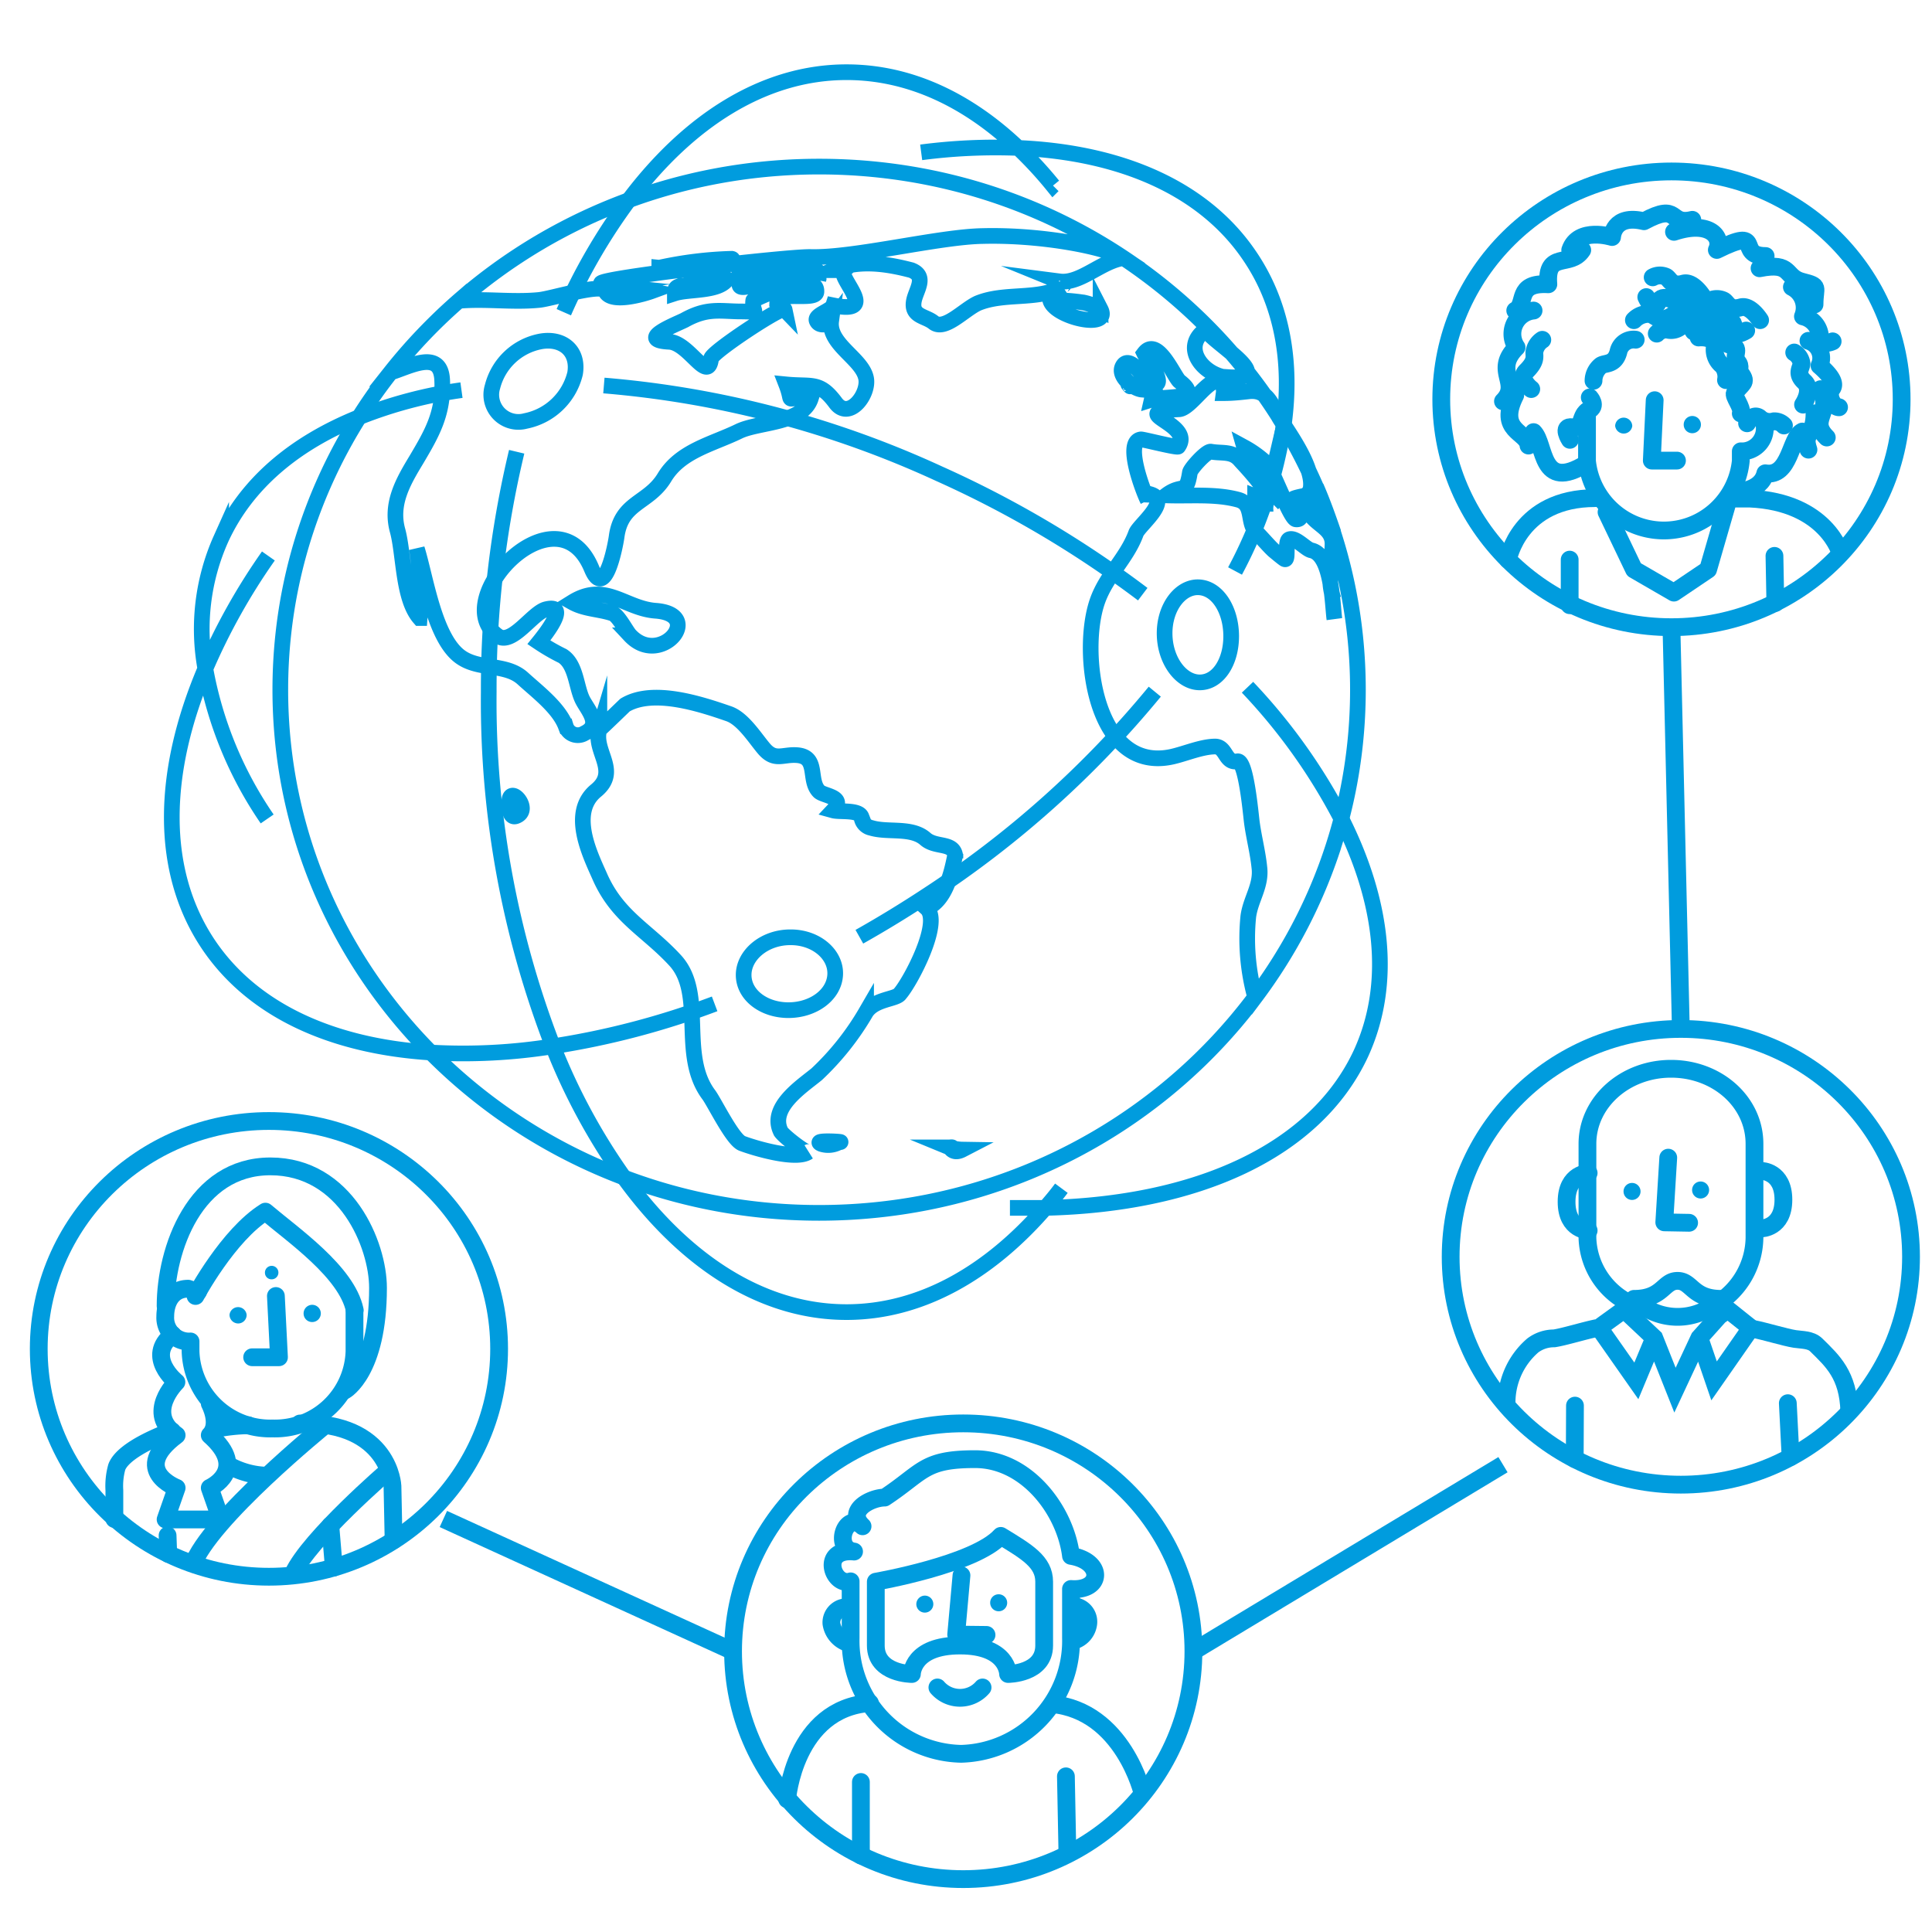 <svg xmlns="http://www.w3.org/2000/svg" viewBox="0 0 175 175"><defs><style>.cls-1{fill:#fff;}.cls-2,.cls-3,.cls-4,.cls-5{fill:none;stroke:#009cde;}.cls-2,.cls-3{stroke-miterlimit:10;}.cls-2{stroke-width:1.42px;}.cls-3,.cls-4,.cls-5{stroke-width:1.61px;}.cls-4{stroke-linecap:round;}.cls-4,.cls-5{stroke-linejoin:round;}.cls-6{fill:#009cde;}</style></defs><g id="Layer_2" data-name="Layer 2"><g id="IIMPACT_175x175_SVG" data-name="IIMPACT 175x175_SVG"><rect class="cls-1" width="175" height="175"/><g id="Layer_2_copy" data-name="Layer 2 copy"><g id="Icon_IOT" data-name="Icon IOT"><path class="cls-2" d="M25.39,62.48c0-26.17,21.85-47.39,48.81-47.39S123,36.31,123,62.48s-21.85,47.38-48.81,47.38S25.39,88.65,25.39,62.48Zm78-27.2ZM41.76,59.54c1.69,1.17,4.09.54,5.6,1.92,1.34,1.22,3.26,2.66,3.89,4.33a1.14,1.14,0,0,0,1.69.63c1.59-.75.32-2.07-.16-3-.6-1.17-.58-3.2-1.82-4a18.38,18.38,0,0,1-2.15-1.24c.69-.85,2.75-3.49.68-3-1.23.27-3.11,3.35-4.41,2.42-4.57-3.25,5.37-13.65,8.51-6.09,1.21,2.92,2.16-2.15,2.26-2.87.41-3.2,2.89-3,4.34-5.4s4.32-3,6.73-4.17c1.81-.88,5.78-.66,6.53-3-2.6-.22-1.46.74-2.23-1.25,2.34.23,3-.3,4.45,1.64,1.24,1.72,3.14-.83,2.76-2.28C78,32.43,75,31.16,75.29,29.06c-.27.35-1.08.54-1.31,0s1.33-.9,1.49-1.4c4.33.89.29-2.56,1-3.19l-1,0c2.35-1,4.93-.56,7.08,0,1.43.56.44,1.77.24,2.74-.3,1.47,1,1.38,1.77,2,1,.79,2.74-1.15,4-1.74C91,26.46,94,27.23,96.21,26l-.1.08c0-.3.69-.26-.12-.59,1.86.24,3.8-1.85,5.77-2.11-1.43-.95-7.26-2.14-12.75-2-3.94.06-11.63,2-15.57,1.9-2-.06-19,1.9-19,2.38,0,.12,4.28.62,4.63.7-.68.25-3.78,1.19-4.24,0-.28-.74-4.87.7-6,.81-2.42.24-4.87-.14-7.27.08a48.67,48.67,0,0,0-6.19,6.49c1.69-.5,4.53-2.16,4.68.66.15,3-.9,4.82-2.34,7.25-1.21,2-2.36,4-1.7,6.4.59,2.16.46,6.16,2,7.93a28.59,28.59,0,0,0-.25-6.27C38.57,52.28,39.34,57.88,41.76,59.54ZM67,24.67c.07.24,7.16-.58,7.14,0-1.4-.27-2.38.15-3.69.32-.42,0-3.57,1.65-3.47.75.05-.48,1-.91,1.38-.94A2.42,2.42,0,0,1,67,24.67Zm-5.1,1.21c.93-.16,1.69-1.11,2.62-1.12-.65.89,1.51.32,1.32.57-.79,1.11-3.47.84-4.71,1.24,0-.33,0-.66.77-.69C62.09,25.85,61.16,25.91,61.91,25.88ZM62,29c2-1.12,3.16-.82,4.91-.79,2.17,0,1.16.27,1.32-1,0-.07,5.82-2.83,5.72-.79,0,.89-3.51-.14-3.55,1a7.93,7.93,0,0,1,.67.62c-.09-.43-6.59,3.84-6.66,4.44-.28,2.3-2-1.44-3.79-1.52C57.55,30.8,61.27,29.37,62,29Zm41.63,3h0Zm7.6,2.2c-2.22-.15-4.39-2.82-1.89-4.43C108.55,30.25,116.29,34.5,111.25,34.16ZM103.62,32h0Zm17.17,44.64a46.76,46.76,0,0,1-7.1,13.68,20,20,0,0,1-.62-7.3c.21-1.59,1.22-2.81,1-4.48-.14-1.36-.5-2.71-.68-4.07-.09-.68-.52-5.64-1.3-5.51-1.13.2-1-1.3-2-1.34-1.23,0-2.72.65-3.92.92-7,1.55-8.38-9.48-6.77-14.08.82-2.35,2.66-3.87,3.5-6.16.26-.73,3.27-3,1.24-3.55a.42.42,0,0,0-.18.56c-.35-.66-2.16-5.31-.61-5.51.25,0,3.27.78,3.37.65,1.5-2.13-5-3.11.08-3.38,1.07-.06,2.84-3.16,3.77-2.46a1.33,1.33,0,0,1,.27,1c.78,0,1.55-.08,2.32-.17,1.76-.16,2,1.31,2.93,2.73.76,1.24,3.59,5.09,2.35,6.74.08-.1-1.06.15-1.23.24.22.16,1.17,2,.17,1.89-.49-.05-2.08-4.34-2.59-5a9.74,9.74,0,0,0-2.09-1.53c.4,1.41,2.83,2.56,3,4A3.09,3.09,0,0,0,115,44c-.2.35.62,1.28.27,1.63a.46.46,0,0,1-.51-.47s-.26,1.11-.07,1.11c-.32,0-1-1-1-1.29a2.39,2.39,0,0,0,.92.18c.8-.25-2.07-3.23-2.26-3.45-.74-.9-1.61-.61-2.67-.8-.39-.07-1.85,1.55-1.9,1.89-.34,2.15-.65.92-2.16,2.07,2.14.08,4.43-.17,6.52.39,1.47.39.79,2.08,1.65,2.94.51.51,1.17,1.29,1.58,1.66,0,0,.93.78,1,.79.36.16,0-1.64.41-1.8.59-.22,1.5.9,2,1,1.87.41,1.9,4.8,2.09,6.23M104.33,36.17c.28-1.24.68.28,0-1.38,1.54.34-.5-2.39-.69-2.79l0,0v0c1.2-1.59,2.73,2.17,3.2,2.54,2.28,1.77-1.41,1.3-2.51,1.65C104.37,36,104.67,36.06,104.33,36.17ZM96.21,26c-.12.09-.34.19,0,0ZM61.77,24.49h0Zm3.66-.3c.07.56-5,.13-5.71.06a34.92,34.92,0,0,1,6.56-.81c.52.09-2.1.73-1.15.39C64.31,24.13,65.32,24.07,65.43,24.19Zm8.72.5h-.08C73.73,24.6,74.15,24.59,74.15,24.69Zm46.64,29.58c-.61-1.9-.13-3.14-.09-5,0-1.25-1.11-1.6-1.84-2.43-.46-.53-.9-2.89.48-2.45.54,1.27,1,2.57,1.45,3.88M54.54,25.84Zm.07,0a3.11,3.11,0,0,1-.61,0,3.25,3.25,0,0,1,.65,0l0,0C54.5,25.86,54.62,25.83,54.61,25.84Zm2.46,31.71c-.36-.38-1.08-1.87-1.63-2-1.19-.39-2.49-.37-3.61-1,3-1.87,4.76.56,7.54.77C63.89,55.64,59.81,60.48,57.07,57.55Zm18,45.72Zm-4.35-.79c.17.36,2.27,2,2.5,1.87-1.1.77-4.87-.35-6-.78-.85-.32-2.43-3.57-3-4.38-2.75-3.62-.26-9.13-3.06-12.19-2.54-2.77-5.24-3.94-6.85-7.65-.89-2-2.74-5.76-.32-7.74,2.18-1.79-.29-3.55.3-5.54,0,.05,2.31-2.2,2.33-2.21,2.54-1.51,6.82-.1,9.39.79,1.28.44,2.35,2.17,3.17,3.14,1,1.19,1.71.52,3,.61,2,.14,1,2.25,2,3.28.4.43,2.48.47,1.29,1.73.58.16,2.3-.09,2.56.58a1.1,1.1,0,0,0,.89,1c1.51.46,3.64-.11,4.9,1,1,.88,2.71.19,2.72,1.76,0,0,0-.41,0-.41-.34,1.72-.87,4.17-2.6,4.93,1.39,1.27-1.46,6.64-2.42,7.74-.32.52-2.28.46-3.07,1.66a24.81,24.81,0,0,1-4.47,5.63C72.56,98.46,69.68,100.32,70.72,102.48Zm4.35.79h0ZM86.45,77.68ZM76,103.45h0Zm-.9-.18ZM46.76,73.92c-.75.3-.67-1.39-.58-1.63C46.49,71.41,48.08,73.41,46.76,73.92ZM76,103.46a2,2,0,0,1-1.6.16C73.41,103.21,76.86,103.44,76,103.46Zm10.82.65h0S86.82,104.11,86.82,104.11ZM103.74,34.4c-.07,0-.29.79-.31.89h0c-.72-.06-2.2-1.19-1.75-2.09.57-1.13,2,1,2.06,1.21C103.58,34.31,103.62,34.11,103.74,34.4Zm-4-6.39Zm2.56,6.89c.26.34-.32-.34,0,0Zm-4.17-7.5a17.76,17.76,0,0,0-3-.2c.39,1.53,5.53,2.7,4.56.81h0A4.92,4.92,0,0,0,98.14,27.4Zm1.58.61h0Zm3.67,7.33s0-.05,0-.05ZM86.85,104.1h0Zm-.81-.17a3.69,3.69,0,0,0,1.14.2c-.52.27-.9.2-1.14-.2C86.42,103.88,86.17,104,86,103.93ZM99.76,28Z"/><path class="cls-2" d="M52.09,33.83a5.77,5.77,0,0,1-4.48,4.3,2.46,2.46,0,0,1-3-3.1A5.56,5.56,0,0,1,49,30.92C51,30.58,52.43,31.82,52.09,33.83ZM71.58,84.9c-2.35,0-4.24,1.62-4.22,3.44s1.86,3.17,4.08,3.16,4.11-1.37,4.21-3.2S73.93,84.88,71.58,84.9Zm37.08-31.7c-1.68-.13-3.19,1.75-3.17,4.21s1.54,4.42,3.21,4.4,2.83-1.91,2.82-4.21S110.33,53.33,108.66,53.2ZM46.8,40.92a92.37,92.37,0,0,0-2.53,21.77,86.68,86.68,0,0,0,5.82,32.1,55.73,55.73,0,0,0,6.42,11.86c5.53,7.64,12.55,12.2,20.17,12.2,6.65,0,12.84-3.48,18-9.43.5-.57,1-1.17,1.46-1.79m-.76-90.82a35.72,35.72,0,0,0-3.15-3.41C87.6,9,82.32,6.54,76.68,6.54c-7.43,0-14.27,4.33-19.74,11.61a52.48,52.48,0,0,0-5.87,10.13M41.8,35.34a39.89,39.89,0,0,0-9.25,2.44c-5.83,2.34-10.22,6-12.52,11A20,20,0,0,0,18.6,60.57a35,35,0,0,0,5.6,13.61m.11-23.82A56.44,56.44,0,0,0,18.6,60.57c-4,9.39-4.2,18.33.29,25,4.05,6,11.27,9.21,20.17,9.77a51.65,51.65,0,0,0,11-.56,73.3,73.3,0,0,0,14.67-3.85m13.11-6.08c2.06-1.16,4.14-2.43,6.19-3.78a91.05,91.05,0,0,0,20.57-18.42M83.44,13.8a51.85,51.85,0,0,1,8.78-.4c9.29.4,16.85,3.64,21,9.82,2.91,4.3,3.85,9.57,3.06,15.29a41.27,41.27,0,0,1-4.41,13.21M91.48,109.41c1.08,0,2.15,0,3.19,0,13.68-.31,24.48-5.1,28.61-14,2.89-6.31,2-13.74-1.77-21.23A52.4,52.4,0,0,0,113,62.25M54.7,34.92a90.31,90.31,0,0,1,30.39,8,95.23,95.23,0,0,1,18.42,10.9"/></g><g id="Layer_2_copy-2" data-name="Layer 2 copy"><line class="cls-3" x1="40.16" y1="137.59" x2="66.4" y2="149.57"/><line class="cls-3" x1="108.1" y1="149.57" x2="136.14" y2="132.67"/><line class="cls-3" x1="151.4" y1="56.81" x2="152.25" y2="93.19"/></g></g><g id="Layer_1_copy" data-name="Layer 1 copy"><ellipse class="cls-3" cx="24.36" cy="122.18" rx="20.85" ry="20.64"/><ellipse class="cls-3" cx="151.4" cy="36.17" rx="20.85" ry="20.64"/><line class="cls-4" x1="77.98" y1="168.07" x2="77.98" y2="161.41"/><path class="cls-4" d="M78.8,154.26c-6.86.5-7.5,8.72-7.5,8.72h0"/><line class="cls-4" x1="96.68" y1="167.61" x2="96.55" y2="160.9"/><path class="cls-5" d="M103.51,162.51s-1.76-7.58-8.28-8.16h0"/><ellipse class="cls-3" cx="87.25" cy="149.57" rx="20.85" ry="20.64"/><ellipse class="cls-3" cx="152.25" cy="113.84" rx="20.85" ry="20.64"/><polyline class="cls-4" points="24.99 117.39 25.27 122.94 22.84 122.94"/><path class="cls-4" d="M17.94,117c-.1,0-.89-.27-.89-.27-1.5,0-2.08,1.28-2.08,2.52a2.15,2.15,0,0,0,2,2.26,2.58,2.58,0,0,0,.29,0v.88a7.22,7.22,0,0,0,7.43,7,7.21,7.21,0,0,0,7.42-7v-3.68"/><path class="cls-6" d="M24,115.32a.61.61,0,1,1,.61.56A.59.59,0,0,1,24,115.32Z"/><path class="cls-4" d="M15,118.3c0-5.13,2.64-12.65,9.49-12.65s9.75,7.11,9.75,11c0,7.63-3,9.29-3,9.29"/><path class="cls-4" d="M32.13,118.66c-.73-3.45-5.61-6.8-8.09-8.91-3.39,2.11-6.33,7.64-6.33,7.64"/><path class="cls-4" d="M15.63,120.89c-2.53,2,.35,4.3.35,4.3S13.1,128,16,130c-4.24,3.16,0,4.77,0,4.77l-1,2.86H20l-1-2.86s3.58-1.61,0-4.77c1-1,0-2.86,0-2.86"/><path class="cls-4" d="M10.36,137.59V135a6.42,6.42,0,0,1,.22-2.12c.67-1.76,5-3.25,5-3.25"/><path class="cls-4" d="M22.5,129.1a16.47,16.47,0,0,0-3,.33"/><path class="cls-4" d="M35.65,139.51l-.1-4.9s-.21-5.82-8.38-5.67h0"/><path class="cls-5" d="M20.61,132.67a7.51,7.51,0,0,0,3.63,1"/><path class="cls-5" d="M29.44,129.1s-10.53,8.55-12,12.71"/><path class="cls-5" d="M35.21,133.17s-7.18,6.17-8.66,9.38"/><line class="cls-4" x1="15.18" y1="139.08" x2="15.24" y2="140.75"/><line class="cls-4" x1="29.92" y1="138.19" x2="30.24" y2="141.99"/><line class="cls-4" x1="142.18" y1="54.82" x2="142.18" y2="50.69"/><path class="cls-4" d="M144.49,45.12c-6.9,0-7.9,5.57-7.9,5.57"/><line class="cls-4" x1="160.81" y1="54.62" x2="160.73" y2="50.35"/><path class="cls-5" d="M166.73,50.16s-1.26-4.68-8.24-5h-1.71"/><polyline class="cls-4" points="145.52 46.39 148.01 51.59 151.62 53.68 154.72 51.59 156.39 45.82"/><path class="cls-6" d="M20.79,119.09a.78.78,0,0,1,1.55,0,.77.77,0,0,1-.76.79A.79.79,0,0,1,20.79,119.09Z"/><path class="cls-6" d="M27.5,119a.78.78,0,1,1,.79.75A.77.77,0,0,1,27.5,119Z"/><path class="cls-4" d="M154,29.51s.46-.68,1.15.12c.29.32.73,0,.81.68,0,.29.36.85.7.92,1.16.24.23.92.69,1.49s0,.65.35,1.14c.61.84.06.84-.55,1.72-.21.3.75,1.35.53,1.87"/><path class="cls-4" d="M163.25,39.09c-1.1.54-1.1,4.16-3.35,3.78-.39,1.69-2.73,1.69-2.73,1.69"/><path class="cls-4" d="M164.36,37.44c0,2.19-1.11,1.65-.55,3.29"/><path class="cls-4" d="M164.91,35.25c1.11,2.19-1.1,2.74.56,4.38"/><path class="cls-4" d="M163.81,30.87a1.63,1.63,0,0,1,1,2.25c.71.61,1.57,1.51,1.12,2.09s.1,1.68.65,1.68"/><path class="cls-4" d="M162.31,26a2.09,2.09,0,0,1,1,2.66,2,2,0,0,1,1.54,1.75c0,1.06,1.15.51,1.15.51"/><path class="cls-4" d="M159.38,24.3c3-.6,2.21.8,3.87,1.22s1.11.42,1.11,2.06"/><path class="cls-4" d="M151.63,21c3.32-1.1,4.43.55,3.88,1.64,4.42-2.19,1.66.55,4.42.55"/><path class="cls-4" d="M142.23,22.65c.72-2.14,3.79-1.18,3.79-1.18s.08-2.11,2.89-1.43c3.28-1.77,2.17.42,4.38-.13"/><path class="cls-4" d="M137.25,28.13c1.1-.55-.07-2.56,3-2.38-.25-3.1,2-1.45,3.07-3.1"/><path class="cls-4" d="M136.14,36.35c1.66-1.65-.93-2.74,1.23-4.89a2.13,2.13,0,0,1,1.54-3.33"/><path class="cls-4" d="M138.45,40.36c-.1-1.27-2.86-1.27-1.2-4.56"/><path class="cls-4" d="M143.68,42c-4.22,2.61-3.67-1.77-4.77-2.86"/><polyline class="cls-4" points="149.88 36.25 149.62 41.72 151.9 41.72"/><path class="cls-4" d="M159.85,38.46v.2a2.08,2.08,0,0,1-1.9,2.22l-.27,0v.87a7,7,0,0,1-13.93,0v-4.5"/><path class="cls-4" d="M156.34,34.43a1.62,1.62,0,0,0-.31-1.31,1.81,1.81,0,0,1-.7-1.72c0-1-1.47-.83-1.47-.83"/><path class="cls-4" d="M158.17,29.94s-1.3.82-1.15-.22-1.15-.64-1.53-1.48c-.32-.68-1.22-.11-1.22-.11"/><path class="cls-4" d="M150.07,30.22a1.2,1.2,0,0,1,.91-.38,1.32,1.32,0,0,0,1.31-.32c.62-.44,1.12.5,1.12.5"/><path class="cls-4" d="M148,29a1.8,1.8,0,0,1,1.44-.56c.48.07.93.92,2.1.1a1.42,1.42,0,0,1,1.83.31"/><path class="cls-4" d="M149.12,26.91s.59,1.41,1.07.47,1.32.12,2.11-.35,1.06.6,1.06.6"/><path class="cls-4" d="M144.34,34.49a1.79,1.79,0,0,1,.67-1.38c.4-.27,1.31,0,1.61-1.34a1.4,1.4,0,0,1,1.54-1"/><path class="cls-4" d="M149.7,25.12a1.35,1.35,0,0,1,1.21-.05c.34.18.49.93,1.56.62.88-.25,1.75,1.16,1.75,1.16"/><path class="cls-4" d="M154.91,27.22a1.39,1.39,0,0,1,1.21,0c.35.18.49.93,1.56.62.88-.25,1.75,1.16,1.75,1.16"/><path class="cls-4" d="M142.2,39.84s-.83-1.28.22-1.14.64-1.15,1.47-1.53S144,36,144,36"/><path class="cls-4" d="M161.59,38.54a1.2,1.2,0,0,0-.91-.38,1.32,1.32,0,0,1-1.31-.32c-.62-.44-1.12.5-1.12.5"/><path class="cls-4" d="M139.7,30.78a1.62,1.62,0,0,0-.72,1.14c0,.41.17.81-.73,1.7-.74.73.45,1.62.45,1.62"/><path class="cls-4" d="M162.52,31.93a1.37,1.37,0,0,1,.66,1c0,.38-.56.89.25,1.64s-.11,2.08-.11,2.08"/><path class="cls-6" d="M146.3,38.61a.77.77,0,0,1,.76-.78.78.78,0,0,1,.79.75.78.78,0,0,1-1.55,0Z"/><path class="cls-6" d="M152.51,38.49a.78.78,0,1,1,.79.75A.77.77,0,0,1,152.51,38.49Z"/><path class="cls-4" d="M143.9,106.25s-2,0-2,2.61,2,2.6,2,2.6"/><path class="cls-4" d="M159.54,111.27s2,0,2-2.6-2-2.61-2-2.61"/><path class="cls-4" d="M155.9,117.65a5.59,5.59,0,0,1-7.89,0c2.63,0,2.63-1.63,3.94-1.63S153.27,117.65,155.9,117.65Z"/><path class="cls-4" d="M147.79,118.14a6.84,6.84,0,0,1-4-6v-8.53c0-3.76,3.39-6.8,7.57-6.8h0c4.18,0,7.56,3,7.56,6.8v8.53a7.14,7.14,0,0,1-3.48,6"/><polyline class="cls-4" points="151.11 104.86 150.75 110.72 153 110.76"/><polyline class="cls-4" points="87.09 142.7 86.61 148.06 89.36 148.09"/><path class="cls-4" d="M87.05,158.86h0a10.23,10.23,0,0,1-10-10.48v-5.14c-1.63.51-2.8-3,.31-2.7-1.94-.26-.77-3.74.77-2.29-1.54-1.45.8-2.6,2-2.6,3.51-2.32,3.51-3.48,8.19-3.48s8.18,4.63,8.69,8.76c3,.5,2.85,3.21,0,3v4.44A10.23,10.23,0,0,1,87.05,158.86Z"/><path class="cls-4" d="M90.65,139.12c2.34,1.43,3.93,2.34,3.93,4.15v5.78c0,2.58-3.27,2.58-3.27,2.58s0-2.58-4.35-2.58-4.36,2.58-4.36,2.58-3.27,0-3.27-2.58v-5.78S88.32,141.71,90.65,139.12Z"/><path class="cls-3" d="M96.72,148.67a1.82,1.82,0,0,0,1.84-1.51,1.41,1.41,0,0,0-1.33-1.67"/><path class="cls-3" d="M77.22,148.9a2.18,2.18,0,0,1-1.91-1.84A1.38,1.38,0,0,1,77,145.62"/><path class="cls-4" d="M84.91,152.85a2.7,2.7,0,0,0,4.09,0"/><path class="cls-3" d="M167.51,127.82c-.11-3.27-1.48-4.51-3-6-.5-.49-1.3-.44-1.94-.54-.85-.13-2.74-.71-3.79-.91"/><path class="cls-3" d="M136.47,127.34a6.84,6.84,0,0,1,2.37-5.47,3.2,3.2,0,0,1,1.93-.64c.92-.14,2.73-.7,3.86-.93"/><polyline class="cls-3" points="153.93 121.19 155.26 125.08 158.6 120.29 156.51 118.62 155.72 119.19 153.93 121.19 151.72 125.92 149.84 121.19 147.11 118.62 144.84 120.26 148.22 125.08 149.84 121.19"/><line class="cls-4" x1="142.64" y1="132.16" x2="142.66" y2="127.32"/><line class="cls-4" x1="162.19" y1="131.98" x2="161.94" y2="127.1"/><line class="cls-3" x1="148.01" y1="117.65" x2="147.53" y2="119.02"/><line class="cls-3" x1="155.3" y1="118.33" x2="155.72" y2="119.19"/><path class="cls-6" d="M83,145.31a.78.78,0,0,1,.76-.78.77.77,0,1,1-.76.78Z"/><path class="cls-6" d="M89.69,145.18a.76.76,0,0,1,.76-.77.77.77,0,1,1-.76.77Z"/><path class="cls-6" d="M147.06,107.92a.77.77,0,0,1,1.54,0,.77.77,0,0,1-1.54,0Z"/><path class="cls-6" d="M153.27,107.79a.77.77,0,0,1,1.54,0,.77.77,0,0,1-1.54,0Z"/></g></g></g></svg>
